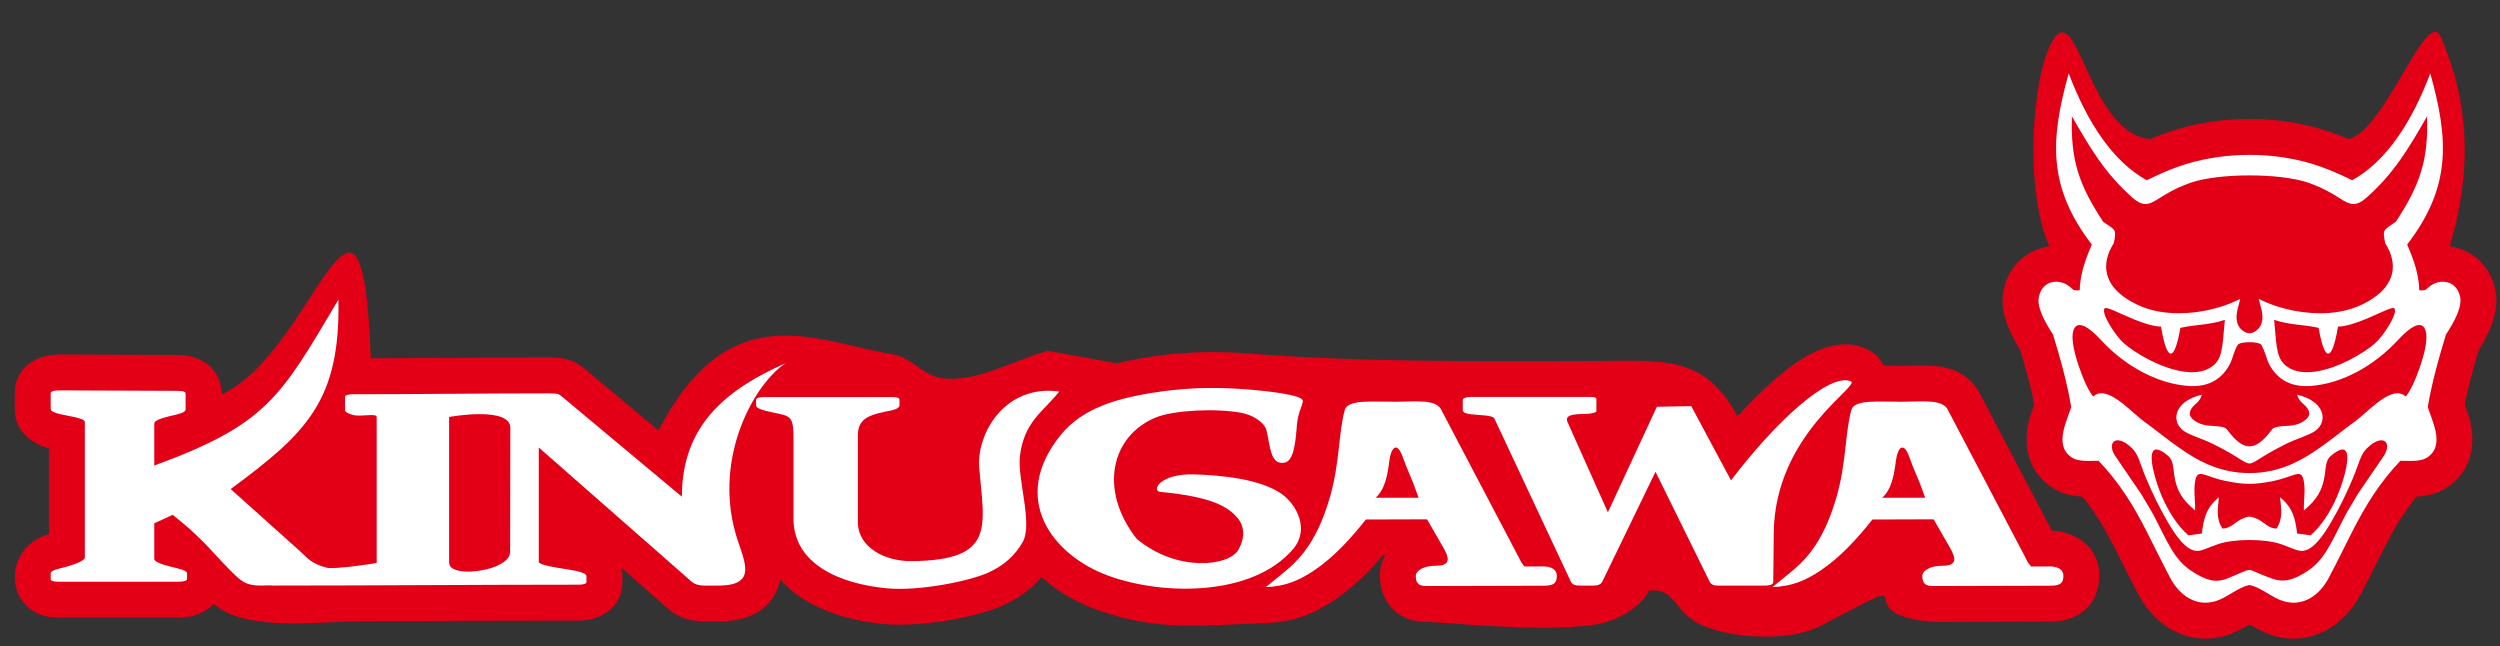 <?xml version="1.0" encoding="UTF-8"?>
<svg xmlns="http://www.w3.org/2000/svg" xmlns:xlink="http://www.w3.org/1999/xlink" width="554.2pt" height="143.3pt" viewBox="0 0 554.2 143.3" version="1.1">
<rect x="0" y="0" width="554.2" height="143.3" fill="#333333" stroke="none"/>
<g id="surface1">
<path style=" stroke:none;fill-rule:evenodd;fill:rgb(89.062%,0%,8.617%);fill-opacity:1;" d="M 417.555 81.055 C 418.949 81.062 420.324 81.105 421.621 81.098 C 426.93 81.074 432.461 80.332 436.723 84.344 C 437.742 85.305 438.555 86.445 439.137 87.711 L 454.848 117.621 C 460.914 117.91 466.039 122.121 465.312 128.723 C 464.703 134.918 460.051 137.895 454.172 137.801 L 428.594 137.871 C 407.367 136.082 429.695 125.121 403.461 138.805 C 396.039 142.672 380.594 141.418 375.004 137.285 C 370.934 134.277 370.777 130.391 365.57 130.93 C 364.109 133.977 359.172 137.773 352.867 138.578 C 340.398 140.168 319.809 137.859 316.301 137.871 C 310.289 137.949 306.129 133.98 305.898 128.055 C 305.82 126.16 306.254 124.508 307.047 123.113 L 306.555 123.113 C 303.355 126.848 299.805 130.344 295.734 133.078 C 291.07 136.207 286.559 137.906 280.898 138.102 C 266.051 138.621 256.598 140.043 243.078 135.141 C 238.316 133.414 234.203 130.945 230.91 127.945 C 228.59 130.613 225.703 132.684 222.359 134.188 C 215.633 137.207 203.23 139.031 195.855 138.336 C 187.348 137.543 178.367 134.559 172.953 128.508 C 172.777 129.418 172.473 130.344 172.012 131.273 C 169.555 136.25 164.414 137.77 159.258 137.77 L 156.215 137.77 C 153.219 137.77 150.336 136.918 148.059 134.914 L 137.781 125.895 C 137.906 126.48 137.973 127.102 137.973 127.762 L 137.973 128.988 C 137.973 134.609 133.297 137.57 128.195 137.57 C 111.816 137.57 95.371 137.668 79.254 137.73 C 70.824 137.758 54.469 140.125 47.367 133.883 C 45.48 135.914 42.523 136.914 39.453 136.914 L 12.934 136.914 C 0.91 136.914 0.008 121.398 10.848 118.414 L 10.848 99.391 C 6.719 98.242 3.277 95.457 3.277 90.672 L 3.277 87.168 C 3.277 81.398 8.125 78.562 13.281 78.582 L 39.477 78.684 C 44.469 78.703 49.102 81.637 49.102 87.223 L 49.102 87.43 C 69.621 78.305 80.195 26.637 82.203 79.43 C 95.305 79.398 108.41 79.238 121.512 79.238 C 122.91 79.238 124.352 79.289 125.703 79.656 C 127.371 80.098 128.578 80.887 129.871 81.961 L 145.98 95.414 C 161.773 64.957 181.086 75.777 197.426 78.445 C 203.438 79.43 204.371 84.23 211.156 83.977 C 218.074 83.715 223.16 80.652 232.145 77.746 L 247.594 80.539 C 250.492 79.816 253.469 79.297 256.449 78.887 C 263.203 77.949 269.898 77.836 276.695 78.359 C 302.727 80.352 325.277 80.027 352.523 80.027 C 368.445 80.027 377.684 78.348 385.152 92.273 C 387.871 89.27 390.742 86.41 393.719 83.859 C 398.82 79.488 406.23 74.297 413.262 77.137 C 414.73 77.727 416.363 78.688 417.555 81.047 Z M 476.699 30.82 C 478.652 29.988 480.645 29.246 482.691 28.637 C 492.781 25.613 504.551 25.613 514.645 28.637 C 516.691 29.246 518.68 29.988 520.637 30.82 C 528.863 28.883 538.078 0.812 541.145 8.34 C 543.523 14.191 550.438 30.086 543.047 54.602 C 547.746 55.246 551.914 58.664 553.117 64.012 C 554.203 68.836 552.02 73.504 549.516 77.535 C 549.234 78.48 548.953 79.418 548.684 80.371 C 547.805 83.422 546.988 86.512 546.383 89.633 C 546.895 91.078 547.406 92.473 547.73 94.086 C 548.816 99.461 547.379 104.645 542.703 107.887 C 540.441 109.457 538.145 109.961 535.711 110.094 C 532.828 113.598 530.617 117.371 528.508 121.523 C 526.754 124.973 525.066 128.449 523.254 131.867 C 519.488 138.957 512.09 143.281 504.039 140.938 C 502.148 140.383 500.516 139.512 498.828 138.5 C 498.781 138.473 498.727 138.438 498.664 138.402 C 498.609 138.438 498.555 138.473 498.504 138.5 C 496.82 139.508 495.188 140.383 493.289 140.938 C 485.246 143.281 477.848 138.957 474.078 131.867 C 472.27 128.449 470.578 124.973 468.828 121.523 C 466.719 117.371 464.508 113.598 461.621 110.094 C 459.188 109.961 456.895 109.457 454.633 107.887 C 449.953 104.645 448.52 99.461 449.605 94.086 C 449.93 92.473 450.438 91.078 450.949 89.633 C 450.348 86.512 449.531 83.422 448.652 80.371 C 448.383 79.418 448.102 78.48 447.82 77.535 C 445.316 73.504 443.133 68.836 444.219 64.012 C 445.422 58.664 449.59 55.246 454.289 54.602 C 448.617 41.727 450.492 16.242 455.137 8.828 C 460.672 -0.008 463.141 29.746 476.699 30.82 Z M 476.699 30.82 "/>
<path style=" stroke:none;fill-rule:evenodd;fill:rgb(100%,100%,100%);fill-opacity:1;" d="M 34.199 103.203 C 59.137 94.035 62.055 88.293 75.023 66.414 C 75.441 88.785 68.066 95.922 51.133 108.414 L 66.562 122.242 C 68.109 123.629 68.941 124.957 72.516 125.871 C 74.023 126.246 83.504 124.922 83.504 124.734 L 83.504 92.438 C 83.504 91.516 80.02 92.457 78.27 91.992 C 77.066 91.672 76.477 91.305 76.477 90.871 L 76.477 88.027 C 76.477 87.605 77.066 87.395 78.27 87.395 C 92.707 87.395 107.078 87.199 121.512 87.199 C 122.574 87.199 123.285 87.246 123.66 87.348 C 124.016 87.441 124.359 87.73 124.77 88.074 L 151.16 110.109 C 151.16 94.141 161.176 86.258 174.18 80.496 C 167.32 84.969 158.199 101.066 163.055 118.234 C 164.676 123.973 168.434 129.809 159.258 129.809 L 156.215 129.809 C 154.82 129.809 153.906 129.457 153.309 128.934 L 119.434 99.199 L 119.434 124.539 C 119.434 125.488 126.398 126.203 128.195 126.668 C 129.398 126.984 130.012 127.344 130.012 127.762 L 130.012 128.988 C 130.012 129.406 129.398 129.613 128.195 129.613 C 105.629 129.613 83.094 129.809 60.508 129.809 C 60.223 129.809 59.977 129.789 59.77 129.762 C 54.223 130.023 53.879 129.336 49.594 124.953 C 47.297 122.609 44.422 118.895 38.27 114.129 L 34.199 116.008 L 34.199 123.883 C 34.199 124.812 37.492 125.527 39.453 126.016 C 40.805 126.348 41.465 126.703 41.465 127.102 L 41.465 128.332 C 41.465 128.746 40.805 128.957 39.453 128.957 L 12.934 128.957 C 11.789 128.957 11.238 128.762 11.238 128.379 L 11.238 127.102 C 11.238 126.684 11.902 126.332 13.246 126.016 C 15.215 125.547 18.805 124.516 18.805 123.566 L 18.805 93.574 C 18.805 92.652 15.211 92.27 13.246 91.789 C 11.898 91.469 11.238 91.094 11.238 90.672 L 11.238 87.168 C 11.238 86.754 11.898 86.535 13.246 86.539 L 39.445 86.645 C 40.586 86.648 41.141 86.84 41.141 87.223 L 41.141 90.781 C 41.141 91.199 40.477 91.57 39.129 91.898 C 37.164 92.371 34.199 92.969 34.199 93.887 Z M 99.559 92.438 L 99.559 124.734 C 99.559 126.238 101.789 126.82 104.441 126.703 C 108.312 126.531 113.078 124.863 113.086 122.391 L 113.133 94.859 C 113.141 89.977 99.559 92.41 99.559 92.438 Z M 99.559 92.438 "/>
<path style=" stroke:none;fill-rule:evenodd;fill:rgb(100%,100%,100%);fill-opacity:1;" d="M 219.098 126.93 C 214.809 128.855 203.785 131.09 196.598 130.414 C 186.094 129.434 175.898 124.992 175.898 114.961 L 175.898 96.738 C 175.898 91.293 174.633 92.395 169.402 90.977 C 168.199 90.652 167.609 90.281 167.609 89.859 L 167.609 88.66 C 167.609 88.242 168.199 88.027 169.402 88.027 L 197.887 88.027 C 198.902 88.027 199.398 88.223 199.398 88.605 L 199.398 89.859 C 199.398 90.281 198.824 90.715 197.605 90.977 C 196.93 91.121 195.742 91.344 194.621 91.633 C 191.621 92.402 190.172 93.684 190.172 96.527 L 190.172 115.68 C 190.172 121.445 196.277 124.434 202.02 124.391 C 220.828 124.246 218.164 116.727 217.078 103.781 C 216.426 96.07 222.809 85.121 234.82 86.793 C 231.176 91.348 227.055 93.449 226.105 101.039 C 225.473 106.102 228.996 116.094 226.73 120.121 C 225.156 122.914 222.773 125.273 219.098 126.93 Z M 219.098 126.93 "/>
<path style=" stroke:none;fill-rule:evenodd;fill:rgb(100%,100%,100%);fill-opacity:1;" d="M 383.734 106.477 C 393.586 93.512 405.453 82.574 410.285 84.52 C 412.645 85.469 393.438 96.188 393.203 118.133 L 393.094 129.012 C 393.086 129.633 392.227 129.809 391.137 129.809 L 380.676 129.809 C 379.828 129.809 379.273 129.516 378.988 128.934 L 366.996 104.578 L 355.199 128.934 C 354.926 129.512 354.254 129.809 353.238 129.809 L 350.109 129.809 C 349.141 129.809 348.496 129.52 348.223 128.934 L 331.301 92.832 C 330.895 91.969 328.164 92.098 326.027 91.828 C 324.863 91.68 324.266 91.383 324.266 90.922 L 324.266 88.695 C 324.266 88.23 324.984 87.988 326.371 87.988 L 352.523 87.988 C 353.441 87.988 353.887 88.137 353.887 88.422 L 353.887 91.117 C 353.887 91.402 353.359 91.539 352.445 91.688 C 350.922 91.93 346.512 91.371 347.488 93.555 L 356.438 113.574 L 367.289 90.172 L 374.914 90.027 Z M 383.734 106.477 "/>
<path style=" stroke:none;fill-rule:evenodd;fill:rgb(100%,100%,100%);fill-opacity:1;" d="M 287.504 94.172 C 287.199 97.973 286.836 102.211 284.734 102.57 C 281.734 103.09 281.621 99.348 280.816 95.621 C 280.324 93.367 277.301 91.918 275.305 91.539 C 269.496 90.422 260.109 90.961 256.277 92.523 C 246.27 96.598 243.508 108.652 251.977 119.445 C 260.98 126.934 272.52 125.531 274.559 121.828 C 276.027 119.164 275.902 116.652 274.324 114.805 C 272.328 112.469 268.926 110.137 257.254 109.047 C 255.145 108.855 257.059 104.922 264.781 105.164 C 270.746 105.355 279.473 106.164 284.188 109.543 C 287.297 111.781 290.473 117.27 286.617 121.762 C 277.629 132.227 257.934 132.062 245.789 127.66 C 233.371 123.156 223.598 110.582 235.188 96.371 C 239.93 90.566 247.348 88.188 257.539 86.773 C 263.453 85.953 269.395 85.781 276.086 86.293 C 281.672 86.723 288.781 87.59 288.805 88.848 C 288.824 89.848 287.734 91.332 287.504 94.172 Z M 287.504 94.172 "/>
<path style=" stroke:none;fill-rule:evenodd;fill:rgb(100%,100%,100%);fill-opacity:1;" d="M 280.621 130.148 C 284.785 130.004 287.867 128.773 291.297 126.469 C 295.703 123.508 299.527 119.285 302.781 115.164 L 316.348 115.121 L 319.949 121.367 C 321.367 123.82 321.578 125.414 318.309 125.414 C 315.609 125.402 313.801 126.496 313.852 127.738 C 313.898 128.957 314.176 129.949 316.227 129.91 L 341.941 129.84 C 345.141 129.914 345.016 128.684 345.105 127.859 C 345.227 126.797 344.594 125.43 341.578 125.574 L 337.953 125.574 L 337.324 124.785 L 319.664 91.164 C 318.547 88.41 314.547 89.035 309.363 89.059 C 304.184 89.082 298.766 88.496 298.113 90.883 C 296.711 96.004 296.988 102.664 294.859 110.062 C 293.742 113.941 292.254 117.754 290.039 121.047 C 287.297 125.148 284.496 126.898 280.621 130.148 Z M 304.949 110.336 L 314.473 110.336 L 313.289 107.109 L 311.719 103.328 L 310.898 101.137 C 309.633 97.734 308.344 99.324 307.992 102.133 C 307.871 103.102 307.73 104.109 307.523 105.086 C 307.086 107.164 306.359 109.121 304.949 110.336 Z M 304.949 110.336 "/>
<path style=" stroke:none;fill-rule:evenodd;fill:rgb(100%,100%,100%);fill-opacity:1;" d="M 392.914 130.148 C 397.078 130.004 400.16 128.773 403.59 126.469 C 408.004 123.508 411.82 119.285 415.078 115.164 L 428.641 115.121 L 432.242 121.367 C 433.66 123.82 433.879 125.414 430.605 125.414 C 427.902 125.402 426.094 126.496 426.145 127.738 C 426.191 128.957 426.469 129.949 428.52 129.91 L 454.234 129.84 C 457.434 129.914 457.309 128.684 457.402 127.859 C 457.52 126.797 456.887 125.43 453.871 125.574 L 450.246 125.574 L 449.617 124.785 L 431.961 91.164 C 430.84 88.41 426.84 89.035 421.66 89.059 C 416.477 89.082 411.059 88.496 410.406 90.883 C 409.008 96.004 409.281 102.664 407.152 110.062 C 406.035 113.941 404.547 117.754 402.34 121.047 C 399.59 125.148 396.789 126.898 392.914 130.148 Z M 417.242 110.336 L 426.766 110.336 L 425.586 107.109 L 424.012 103.328 L 423.195 101.137 C 421.926 97.734 420.637 99.324 420.289 102.133 C 420.164 103.102 420.023 104.109 419.816 105.086 C 419.379 107.164 418.656 109.121 417.242 110.336 Z M 417.242 110.336 "/>
<path style=" stroke:none;fill-rule:evenodd;fill:rgb(100%,100%,100%);fill-opacity:1;" d="M 484.973 36.262 C 481.93 37.172 478.996 38.414 475.91 39.961 C 472.176 37.887 468.789 34.688 465.77 30.359 C 463.102 26.539 460.703 21.844 458.594 16.266 C 454.391 31.246 454.047 41.602 463.711 54.207 C 463.164 55.492 462.617 56.828 462.16 58.227 C 461.535 60.141 461.078 62.168 461.035 64.359 C 459.234 64.453 459.73 64.141 458.371 63.23 C 456.289 61.836 452.809 62.102 451.984 65.762 C 451.453 68.098 453.367 71.473 455.133 74.199 C 455.527 75.52 455.922 76.844 456.305 78.168 C 457.449 82.152 458.48 86.164 459.145 90.254 C 458.656 91.789 457.789 93.746 457.406 95.66 C 456.969 97.828 457.145 99.941 459.164 101.348 C 460.539 102.297 462.465 102.211 465.203 102.141 C 469.789 106.938 472.898 111.961 475.926 117.914 C 477.578 121.172 479.242 124.609 481.113 128.137 C 483.121 131.914 486.738 134.555 491.066 133.289 C 493.746 132.512 495.961 130.242 498.664 129.688 C 501.371 130.242 503.578 132.512 506.27 133.289 C 510.598 134.555 514.215 131.914 516.223 128.137 C 518.094 124.609 519.754 121.172 521.41 117.914 C 524.438 111.961 527.547 106.938 532.129 102.141 C 534.871 102.211 536.789 102.297 538.164 101.348 C 540.191 99.941 540.367 97.828 539.93 95.66 C 539.539 93.746 538.68 91.789 538.191 90.254 C 538.855 86.164 539.887 82.152 541.031 78.168 C 541.414 76.844 541.809 75.52 542.203 74.199 C 543.969 71.473 545.879 68.098 545.352 65.762 C 544.527 62.102 541.047 61.836 538.965 63.23 C 537.602 64.141 538.102 64.453 536.301 64.359 C 536.258 62.168 535.801 60.141 535.176 58.227 C 534.719 56.828 534.172 55.492 533.621 54.207 C 543.289 41.602 542.945 31.246 538.742 16.266 C 536.629 21.844 534.234 26.539 531.566 30.359 C 528.539 34.688 525.16 37.887 521.426 39.961 C 518.336 38.414 515.406 37.172 512.359 36.262 C 503.766 33.688 493.57 33.688 484.973 36.262 Z M 493.699 128.258 C 491.066 129.309 488.867 128.59 485.77 126.555 C 481.949 124.047 480.477 120.105 477.328 114.027 L 474.73 109.617 L 469.301 101.664 C 466.652 98.254 468.941 95.77 472.641 99.371 C 474.094 100.793 474.449 102.934 475.645 105.773 C 477.066 109.145 478.602 112.414 480.531 115.695 C 482.367 118.82 484.48 121.84 486.781 122.109 C 488.023 122.254 489.18 121.477 491.73 120.613 C 495.297 119.406 502.035 119.406 505.605 120.613 C 508.156 121.477 509.312 122.254 510.555 122.109 C 512.852 121.84 514.965 118.82 516.801 115.695 C 518.73 112.414 520.27 109.145 521.691 105.773 C 522.887 102.934 523.238 100.793 524.695 99.371 C 528.395 95.77 530.68 98.254 528.035 101.664 L 522.605 109.617 L 520.008 114.027 C 516.859 120.105 515.387 124.047 511.566 126.555 C 508.465 128.59 506.309 129.207 503.637 128.258 C 500.289 127.066 499.473 126.402 498.66 126.367 C 497.844 126.332 497.035 126.922 493.699 128.258 Z M 497.242 114.914 C 495.395 115.688 494.609 117.148 492.676 117.172 C 491.223 114.992 491.633 112.762 491.891 110.246 C 489.062 112.531 488.496 114.957 488.109 118.277 L 485.121 118.668 C 483.895 117.598 482.789 116.285 481.824 114.832 C 479.84 111.863 478.398 108.316 477.555 105.09 C 476.523 101.148 476.52 97.535 480.684 101.109 C 481.703 101.984 481.727 103.391 481.965 105.16 C 482.414 108.535 483.645 110.711 486.617 113.16 C 486.691 111.039 486.094 107.766 486.863 105.793 C 487.523 104.113 489.297 105.789 493.324 106.613 C 497.516 107.469 499.816 107.469 504.012 106.613 C 508.039 105.789 509.812 104.113 510.469 105.793 C 511.238 107.766 510.645 111.039 510.719 113.16 C 513.691 110.711 514.914 108.535 515.371 105.16 C 515.609 103.391 515.633 101.984 516.652 101.109 C 520.816 97.535 520.812 101.148 519.781 105.09 C 518.938 108.316 517.496 111.863 515.512 114.832 C 514.539 116.285 513.441 117.598 512.215 118.668 L 509.227 118.277 C 508.836 114.957 508.27 112.531 505.445 110.246 C 505.703 112.762 506.113 114.992 504.66 117.172 C 502.633 117.148 501.895 115.516 499.801 114.789 C 498.664 114.402 498.336 114.453 497.242 114.914 Z M 489.281 102.879 C 485.031 101.008 481.246 97.934 476.227 94.113 C 473.859 92.559 470.934 89.371 468.461 88.012 C 466.77 87.078 465.219 86.773 464.027 87.895 C 463.039 86.762 461.809 84.098 460.789 81.066 C 459.703 77.84 458.883 74.227 459.914 72.664 C 460.883 71.211 463.039 72.434 465.773 75.402 C 470.719 80.777 477.844 85.02 485.07 85.555 C 488.836 85.836 492.391 84.645 494.453 80.438 C 494.969 79.395 495.117 78.121 496.012 76.496 C 496.484 75.637 500.848 75.637 501.32 76.496 C 502.219 78.121 502.367 79.395 502.879 80.438 C 504.945 84.645 508.496 85.836 512.266 85.555 C 519.488 85.02 526.617 80.777 531.562 75.402 C 534.289 72.434 536.453 71.211 537.414 72.664 C 538.449 74.227 537.633 77.84 536.547 81.066 C 535.527 84.098 534.297 86.762 533.309 87.895 C 532.117 86.773 530.566 87.078 528.871 88.012 C 526.402 89.371 523.477 92.559 521.109 94.113 C 516.09 97.934 512.305 101.008 508.051 102.879 C 502.023 105.535 495.312 105.535 489.281 102.879 Z M 497.02 73.184 C 496.145 72.469 495.695 71.328 495.816 69.793 C 495.906 68.645 496.344 67.512 496.613 66.246 C 491.863 68.691 485.949 69.734 481.035 69.371 C 477.383 69.109 474.234 68.082 471.336 66.164 C 466.766 63.145 465.48 58.805 468.59 53.891 C 469.246 50.691 468.91 51.047 466.23 49.164 C 460.879 41.004 458.988 35.578 459.305 25.789 C 463.383 32.914 466.641 38.379 472.621 43.73 C 475.652 46.438 476.871 45.004 479.984 43.137 C 481.781 42.055 483.684 41.176 485.656 40.496 C 491.965 38.344 505.367 38.344 511.68 40.496 C 513.652 41.176 515.551 42.055 517.348 43.137 C 520.453 45.004 521.684 46.438 524.711 43.73 C 530.695 38.379 533.953 32.914 538.031 25.789 C 538.348 35.578 536.453 41.004 531.105 49.164 C 528.426 51.047 528.086 50.691 528.746 53.891 C 531.855 58.805 530.566 63.145 525.996 66.164 C 523.102 68.082 519.953 69.109 516.301 69.371 C 511.383 69.734 505.473 68.691 500.723 66.246 C 500.992 67.512 501.43 68.645 501.52 69.793 C 501.641 71.328 501.191 72.469 500.316 73.184 C 499.203 74.094 498.133 74.094 497.02 73.184 Z M 509.223 87.496 C 515.336 88.906 516.148 93.332 513.324 95.461 C 511.996 96.461 509.117 97.238 506.754 98.41 C 495.121 104.191 502.215 104.191 490.578 98.41 C 488.219 97.238 485.328 96.461 484.008 95.461 C 481.188 93.332 481.996 88.906 488.109 87.496 C 487.648 89.133 486.621 89.469 486.012 90.277 C 485.133 91.434 485.34 92.156 485.949 92.785 C 486.977 93.84 488.562 94.336 490.219 94.402 C 492.094 94.477 493.246 94.617 493.715 95.246 C 497.336 100.18 499.996 100.172 503.621 95.246 C 504.086 94.617 505.238 94.477 507.113 94.402 C 508.773 94.336 510.359 93.84 511.387 92.785 C 511.992 92.156 512.203 91.434 511.324 90.277 C 510.711 89.469 509.688 89.133 509.223 87.496 Z M 504.133 70.902 C 504.605 75.555 504.512 78.883 506.277 80.656 C 507.992 82.371 510.496 82.762 513.191 82.387 C 518.34 81.672 524.199 78.199 526.664 75.957 C 528.184 74.582 531.594 69.633 530.809 68.379 C 530.48 67.852 527.652 69.406 524.426 70.734 C 522.355 71.586 520.121 72.348 518.285 72.406 C 517.633 76.328 516.895 78.332 516.152 78.391 C 515.41 78.449 514.664 76.559 513.992 72.684 C 510.738 71.914 507.586 72.098 504.133 70.902 Z M 493.203 70.902 C 492.73 75.555 492.824 78.883 491.059 80.656 C 489.34 82.371 486.84 82.762 484.145 82.387 C 478.996 81.672 473.137 78.199 470.664 75.957 C 469.152 74.582 465.742 69.633 466.527 68.379 C 466.855 67.852 469.684 69.406 472.91 70.734 C 474.98 71.586 477.211 72.348 479.051 72.406 C 479.703 76.328 480.441 78.332 481.184 78.391 C 481.926 78.449 482.672 76.559 483.34 72.684 C 486.598 71.914 489.746 72.098 493.203 70.902 Z M 493.203 70.902 "/>
</g>
</svg>
